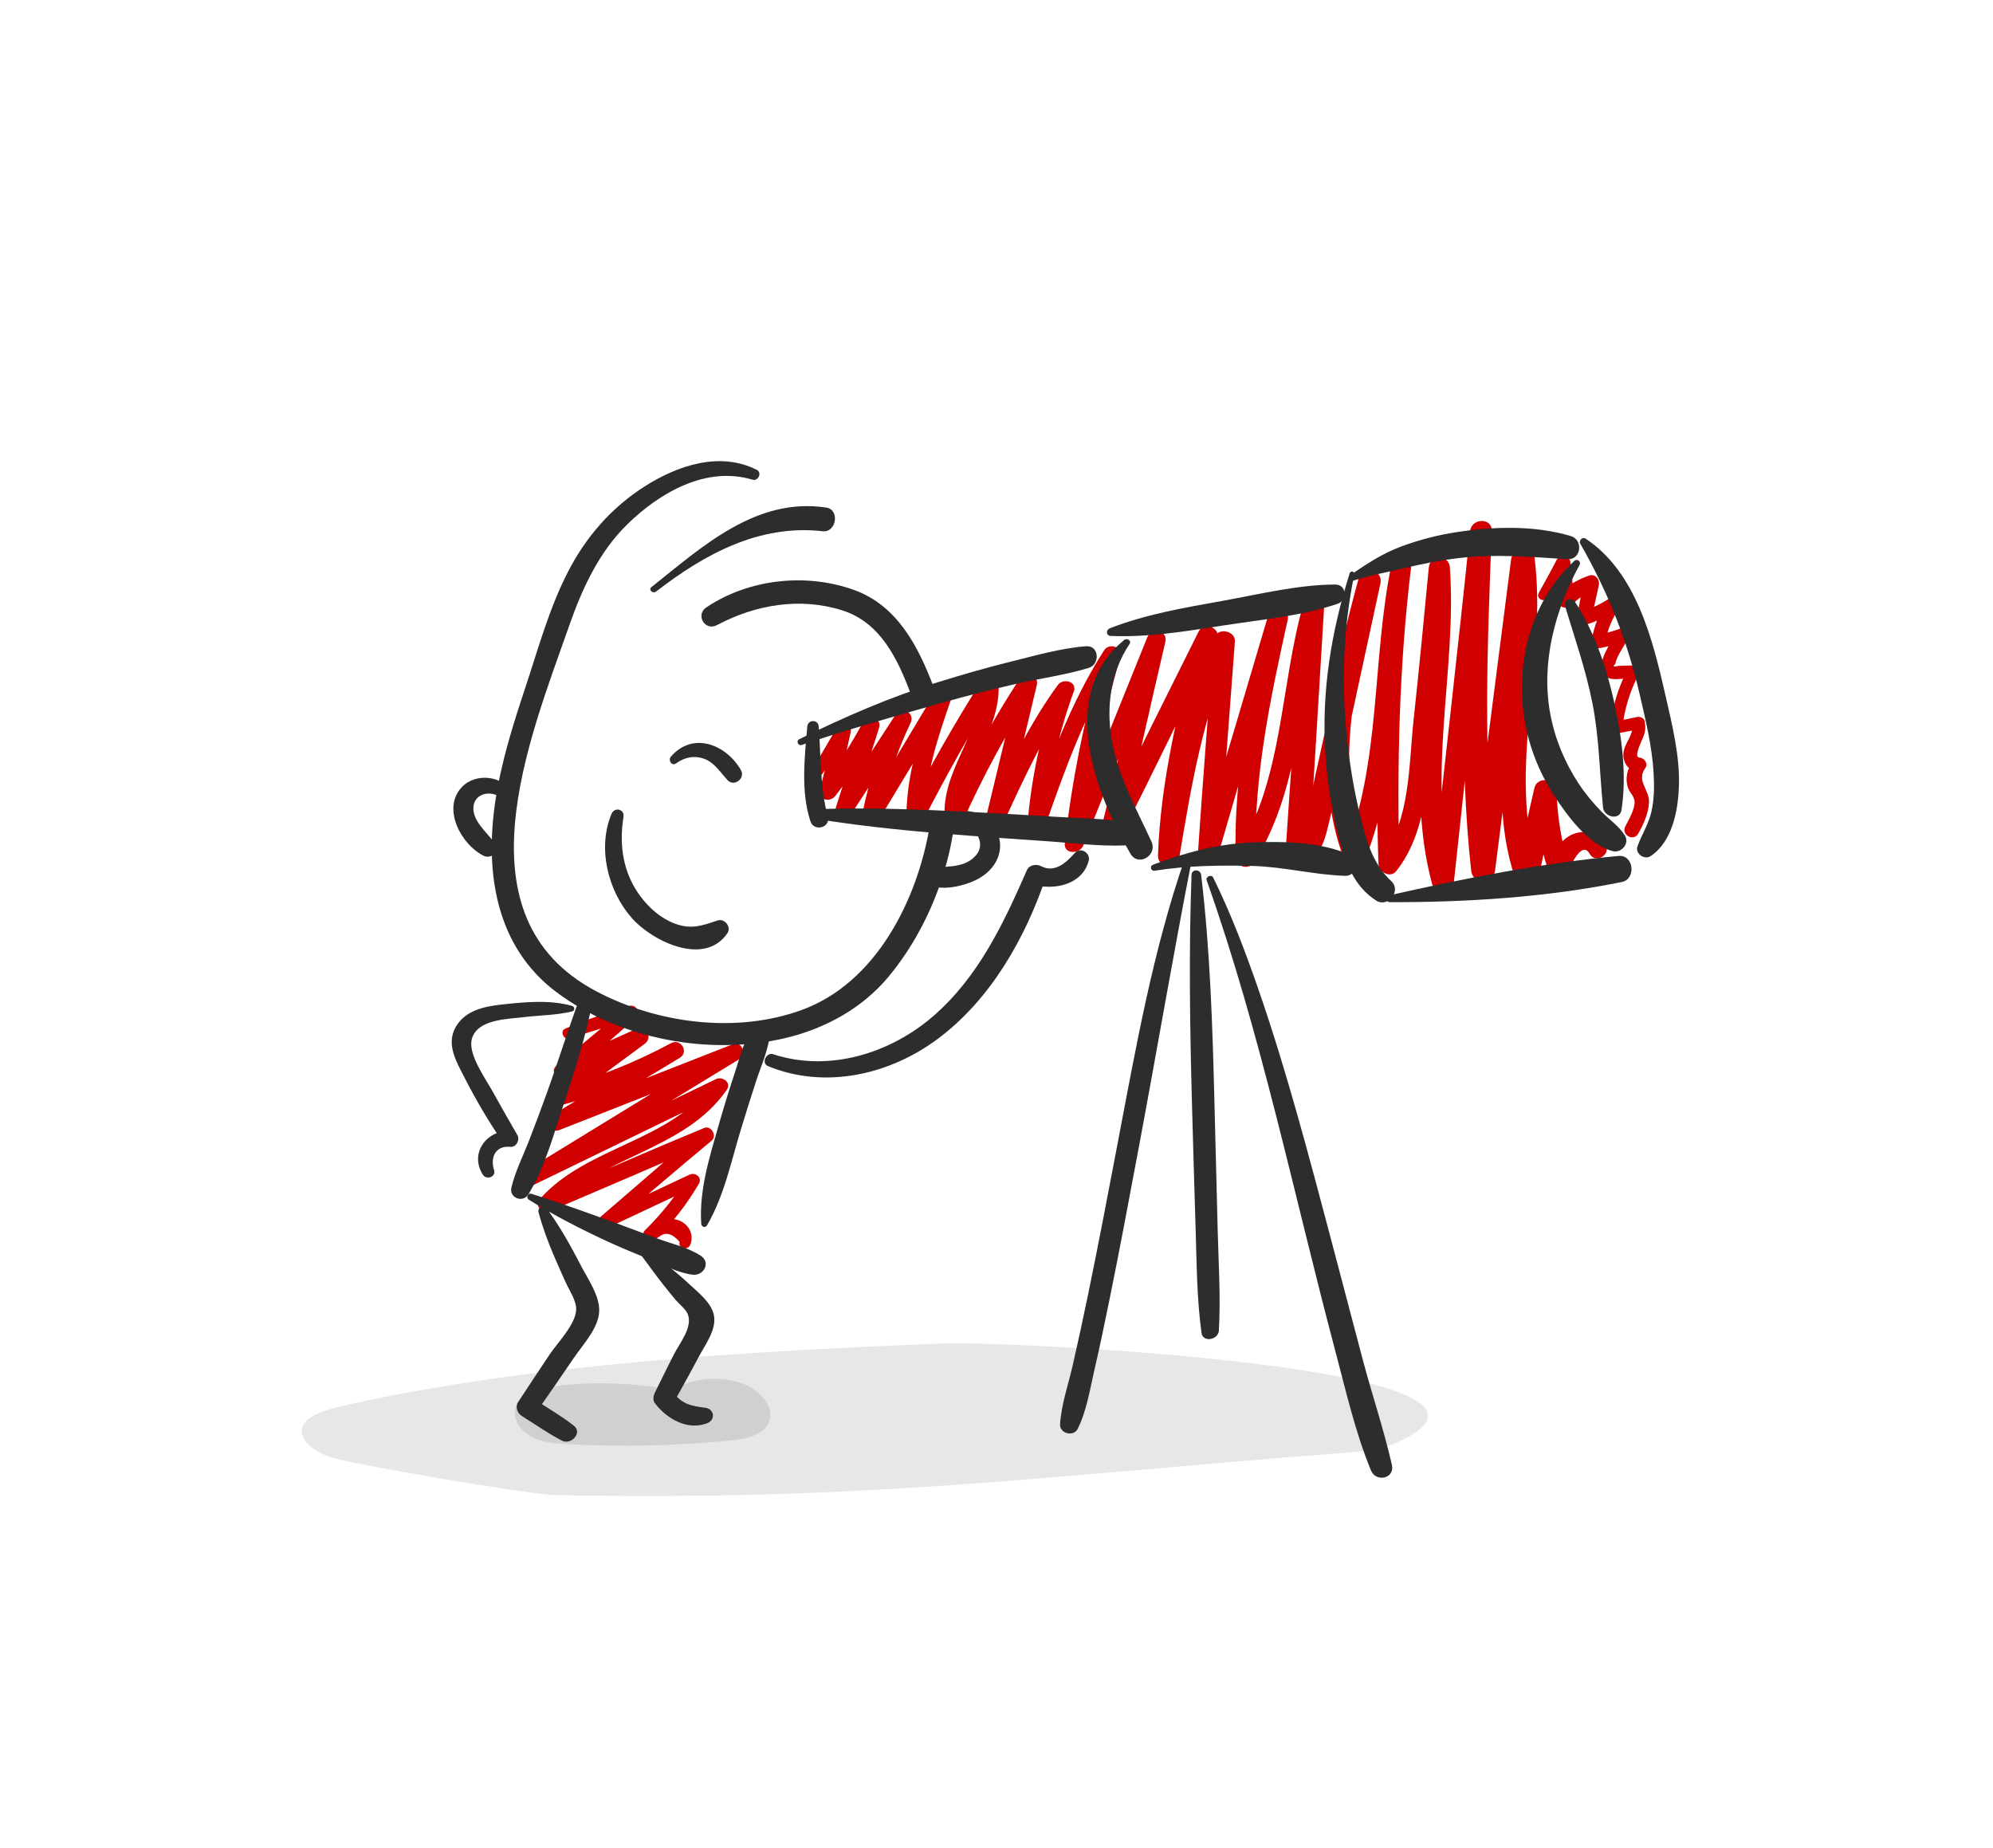<?xml version="1.0" encoding="utf-8"?>
<!-- Generator: Adobe Illustrator 23.0.2, SVG Export Plug-In . SVG Version: 6.00 Build 0)  -->
<svg version="1.1" id="Ebene_2" xmlns="http://www.w3.org/2000/svg" xmlns:xlink="http://www.w3.org/1999/xlink" x="0px" y="0px"
	 viewBox="0 0 5392 5000" enable-background="new 0 0 5392 5000" xml:space="preserve">
<path fill="#E8E7E7" d="M940.029,3800.379c-44.485,9.927-91.97,22.254-113.338,45.979c-30.564,33.934,9.323,76.855,68.42,96.121
	c59.096,19.266,538.885,101.091,607.471,102.361c845.633,15.665,1288.398-48.858,2126.292-113.813
	c51.626-4.002,105.809-8.919,146.579-26.863c462.133-203.394-1040.188-276.38-1220.494-269.608
	C2027.483,3654.367,1429.566,3691.132,940.029,3800.379z"/>
<path fill="#D0D0D0" d="M1831.279,3761.986c-108.846-21.329-221.683-25.343-331.997-11.809
	c-42.629,5.23-92.612,19.176-104.451,57.172c-9.502,30.496,12.567,63.346,42.451,79.223c29.883,15.877,65.656,18.651,100.119,20.45
	c146.084,7.631,292.843,4.312,438.341-9.91c39.145-3.826,84.371-12.241,102.006-44.585c23.29-42.719-21.28-92.401-69.703-109.802
	c-72.315-25.987-159.968-11.326-217.683,36.409"/>
<g>
	<path fill="#D10000" d="M1540.541,2809.403c56.9-18.334,113.997-36.142,171.812-51.402c-6.21-10.537-12.42-21.074-18.63-31.611
		c-62.774,51.808-125.229,104.004-187.798,156.061c-21.411,17.814,6.197,43.425,27.203,34.363
		c70.406-30.37,140.48-61.482,210.609-92.487c-7.966-13.375-15.932-26.75-23.897-40.125
		c-74.147,54.386-147.987,109.191-221.927,163.858c-20.463,15.129-9.7,49.982,17.974,42.558
		c112.564-30.196,220.547-73.266,323.068-128.677c-7.883-13.237-15.766-26.473-23.65-39.71
		c-106.673,64.568-213.327,129.169-319.988,193.758c-21.418,12.969-7.621,51.304,17.491,41.415
		c160.493-63.2,321.013-126.33,481.521-189.493c-5.718-13.539-11.436-27.077-17.154-40.616
		c-187.15,114.62-374.292,229.254-561.427,343.9c-24.607,15.075-3.035,49.501,22.187,37.255
		c173.593-84.283,347.185-168.566,520.777-252.849c-9.804-9.528-19.608-19.056-29.412-28.583
		c-110.608,160.987-339.262,171.967-467.645,315.559c-17.623,19.711,4.481,43.293,26.724,33.757
		c144.34-61.877,289.204-122.91,432.532-187.098c-8.49-10.725-16.981-21.45-25.471-32.175
		c-89.153,78.746-179.46,156.168-269.482,233.918c-17.136,14.8,4.88,37.005,22.641,28.599
		c78.37-37.089,156.894-73.833,235.455-110.516c-8.433-8.195-16.865-16.39-25.298-24.585
		c-31.486,53.429-69.693,100.014-113.63,143.638c-14.558,14.455,5.006,40.647,22.447,28.354c5.611-4.275,11.439-8.222,17.486-11.842
		c16.339-12.432,34.27-7.377,53.791,15.164c-5.574,18.69,21.902,24.454,28.687,7.526c10.057-25.091-1.579-51.649-26.229-63.753
		c-31.589-15.511-66.447,4.694-92.359,21.631c7.482,9.451,14.964,18.903,22.446,28.354c47.508-43.958,86.7-95.349,119.371-151.112
		c9.992-17.054-9.584-31.97-25.298-24.585c-78.48,36.884-156.985,73.702-235.654,110.181c7.547,9.533,15.094,19.066,22.641,28.6
		c90.741-77.131,181.204-154.589,272.795-230.71c15.592-12.958-1.191-42.197-20.238-34.34
		c-147.007,60.642-292.788,124.531-438.805,187.518c8.908,11.252,17.816,22.505,26.724,33.757
		c131.05-147.25,358.456-158.089,473.587-324.958c13.305-19.284-12.107-36.945-29.412-28.584
		c-173.785,83.96-347.57,167.919-521.355,251.879c7.396,12.418,14.792,24.836,22.187,37.255
		c187.354-114.278,374.701-228.568,562.038-342.873c20.933-12.772,7.531-50.283-17.154-40.616
		c-160.582,62.885-321.151,125.802-481.747,188.648c5.83,13.805,11.661,27.61,17.491,41.415
		c106.798-64.359,213.604-128.704,320.391-193.082c26.113-15.742,2.892-54.009-23.65-39.71
		c-98.99,53.329-202.844,94.4-311.477,123.383c5.991,14.186,11.983,28.372,17.974,42.558
		c74.014-54.566,148.129-108.998,221.935-163.845c24.714-18.366,4.102-52.712-23.897-40.125
		c-69.842,31.398-139.729,62.681-209.285,94.71c9.068,11.454,18.135,22.909,27.203,34.363
		c61.165-53.403,122.45-106.671,183.402-160.317c14.623-12.87-0.863-36.907-18.63-31.611
		c-58.963,17.578-116.595,37.428-173.222,61.463C1513.847,2789.373,1524.766,2814.486,1540.541,2809.403L1540.541,2809.403z"/>
</g>
<g>
	<path fill="#2D2D2D" d="M2526.187,1859.037c-41.929-110.151-98.202-220.931-216.096-263.198
		c-129.968-46.596-284.299-29.563-399.037,47.271c-30.461,20.398-3.826,65.292,28.61,48.038
		c104.221-55.441,225.287-76.173,339.523-39.75c102.459,32.667,149.16,130.589,184.293,224.441
		C2477.722,1913.884,2540.702,1897.17,2526.187,1859.037L2526.187,1859.037z"/>
</g>
<g>
	<path fill="#2D2D2D" d="M2047.269,1270.966c-99.879-50.306-213.491-11.895-302.312,44.413
		c-90.045,57.084-159.319,136.453-207.98,230.917c-51.545,100.064-81.084,209.528-116.37,315.876
		c-33.216,100.111-64.665,200.005-80.387,304.642c-28.883,192.229,0.39,393.662,165.018,517.096
		c169.486,127.076,413.532,173.062,618.928,124.552c107.088-25.292,207.972-80.136,279.041-165.254
		c91.56-109.659,154.016-252.904,175.865-393.622c6.393-41.174-56.762-57.587-63.483-16.654
		c-32.993,200.937-145.246,426.472-347.194,499.655c-177.746,64.412-391.059,36.4-556.079-51.286
		c-379.838-201.834-180.134-680.947-72.227-989.085c35.232-100.609,80.57-199.305,158.011-274.684
		c87.747-85.411,212.921-157.446,337.626-119.804C2051.396,1302.458,2062.57,1278.672,2047.269,1270.966L2047.269,1270.966z"/>
</g>
<g>
	<path fill="#2D2D2D" d="M1568.403,2699.862c-31.487,85.365-58.395,172.382-89.271,257.992
		c-15.427,42.775-31.291,85.357-47.756,127.744c-16.175,41.638-37.632,83.808-47.84,127.254
		c-6.485,27.602,30.95,42.531,45.831,18.495c45.906-74.149,70.545-169.668,98.235-252c29.733-88.407,57.738-178.735,75.597-270.356
		C1607.643,2686.192,1576.265,2678.546,1568.403,2699.862L1568.403,2699.862z"/>
</g>
<g>
	<path fill="#2D2D2D" d="M1430.774,3245.669c70.134,43.492,143.905,81.281,218.887,115.695
		c35.099,16.109,71.04,30.579,106.775,45.217c37.279,15.27,76.732,36.549,116.699,41.855c30.536,4.054,51.423-32.703,22.234-51.541
		c-34.132-22.028-77.046-31.724-115.089-45.589c-36.36-13.251-72.381-27.428-108.765-40.604
		c-77.54-28.079-155.136-56.385-233.793-81.141C1427.937,3226.483,1422.305,3240.418,1430.774,3245.669L1430.774,3245.669z"/>
</g>
<g>
	<path fill="#2D2D2D" d="M1912.68,3315.313c46.201-79.019,65.282-172.782,91.764-259.66c13.238-43.429,26.767-86.793,40.834-129.961
		c14.423-44.26,36.06-89.726,38.114-136.667c1.132-25.854-31.767-28.704-44.449-11.576c-26.394,35.644-37.158,82.81-50.891,124.447
		c-15.113,45.823-29.451,91.858-42.672,138.264c-24.779,86.974-54.644,179.765-48.116,271.14
		C1897.827,3319.184,1908.374,3322.678,1912.68,3315.313L1912.68,3315.313z"/>
</g>
<g>
	<path fill="#2D2D2D" d="M1774.97,1600.333c132.157-101.847,279.297-182.367,451.076-163.165
		c36.621,4.094,46.801-58.302,9.41-63.985c-189.968-28.874-335.489,105.793-472.962,215.071
		C1753.536,1595.376,1766.264,1607.043,1774.97,1600.333L1774.97,1600.333z"/>
</g>
<g>
	<path fill="#2D2D2D" d="M2574.239,2235.62c47.025-21.019,102.849,38.316,64.798,79.778
		c-34.545,37.641-85.891,24.687-129.709,35.506c-18.364,4.534-21.268,29.428-5.462,38.861c34.412,20.539,86.339,11.031,121.71-2.564
		c36.407-13.993,68.528-40.036,77.854-79.464c18.782-79.403-78.108-145.271-144.946-98.573
		C2541.674,2220.908,2555.986,2243.779,2574.239,2235.62L2574.239,2235.62z"/>
</g>
<g>
	<path fill="#2D2D2D" d="M1387.391,2148.182c-24.707-51.011-101.076-58.89-138.739-17.91c-53.69,58.42,0.056,155.85,60.389,185.153
		c18.758,9.11,45.521-10.844,31.761-31.318c-20.763-30.893-70.429-67.188-58.207-110.211c9.396-33.075,58.609-35.056,77.578-9.963
		C1371.968,2179.537,1396.243,2166.458,1387.391,2148.182L1387.391,2148.182z"/>
</g>
<g>
	<path fill="#2D2D2D" d="M1654.45,2201.742c-38.758,92.47-9.8,208.578,55.198,282.185c55.129,62.43,196.602,131.867,258.37,40.545
		c11.423-16.889-7.719-40.758-26.777-34.272c-40.667,13.839-71.156,24.795-114.378,8.901
		c-37.454-13.772-68.884-40.922-92.865-72.457c-48.119-63.276-59.694-139.367-47.142-216.401
		C1690.36,2188.735,1662.608,2182.281,1654.45,2201.742L1654.45,2201.742z"/>
</g>
<g>
	<path fill="#D10000" d="M2224.486,2094.219c24.983-36.095,49.967-72.19,74.95-108.284c-12.086-4.877-24.173-9.755-36.259-14.632
		c-16.236,54.821-31.007,109.79-45.225,165.172c-6.927,26.982,27.11,35.977,41.905,16.91
		c43.941-56.631,82.602-116.304,116.32-179.564c-14.123-5.699-28.246-11.399-42.369-17.098
		c-23.976,75.393-47.951,150.786-71.926,226.178c-8.274,26.018,28.874,38.096,42.515,17.156
		c53.074-81.475,106.147-162.951,159.222-244.426c-13.451-7.548-26.902-15.095-40.353-22.643
		c-41.43,86.619-71.995,176.883-90.876,271.058c-5.135,25.615,29.05,40.727,43.144,17.41
		c64.791-107.19,129.58-214.381,194.371-321.571c-14.841-5.989-29.681-11.978-44.522-17.967
		c-36.917,104.827-71.856,210.493-72.979,322.736c-0.241,24.079,35.27,34.308,46.648,12.149
		c61.702-120.165,127.513-237.8,199.264-352.276c-15.198-3.958-30.396-7.916-45.594-11.874
		c5.925,129.656-107.287,230.178-96.595,361.747c1.782,21.926,35.577,36.679,46.543,12.122
		c56.967-127.571,123.489-250.161,199.865-367.159c-15.206-6.136-30.412-12.272-45.618-18.409
		c-29.344,122.429-58.931,244.799-88.438,367.188c-6.407,26.573,33.996,45.164,46.155,18.626
		c55.383-120.874,110.75-241.993,188.188-350.692c-14.401-5.811-28.802-11.623-43.204-17.434
		c-43.129,122.015-70.114,248.293-80.286,377.298c-2.161,27.411,37.802,29.078,45.853,5.924
		c55.139-158.582,111.583-317.185,203.142-459.07c-14.59-5.888-29.18-11.776-43.77-17.663
		c-48.603,168.831-83.846,341.447-103.75,516.029c-3.489,30.605,40.257,30.082,49.794,6.433
		c74.039-183.587,148.078-367.175,222.117-550.762c-16.22-4.255-32.441-8.51-48.661-12.766
		c-40.433,173.013-82.682,345.562-124.814,518.168c-7.469,30.599,37.669,50.775,52.613,21.232
		c88.502-174.955,173.564-351.72,260.112-527.652c-17.277-6.972-34.554-13.944-51.831-20.916
		c-50.302,197.416-100.436,395.748-107.249,600.368c-1.063,31.92,51.748,39.588,57.13,7.381
		c32.511-194.564,65.047-391.767,146.945-572.812c-17.9-4.662-35.801-9.324-53.701-13.986
		c-14.111,189.095-29.207,378.148-41.952,567.34c-2.152,31.941,46.53,36.189,54.933,7.097
		c61.151-211.704,124.695-422.702,187.678-633.868c-17.395-4.563-34.791-9.127-52.186-13.69
		c-47.974,215.961-94.889,433.887-88.66,656.39c0.756,27.012,36.298,35.765,50.446,13.138
		c129.206-206.638,120.005-457.287,187.84-684.539c-18.66-2.411-37.32-4.821-55.979-7.232
		c-15.936,221.439-32.936,442.834-47.342,664.377c-1.02,15.685,15.084,32.698,31.197,30.987
		c47.851-5.081,68.474-40.45,79.758-84.132c19.091-73.903,32.413-149.81,48.556-224.421
		c32.371-149.614,64.741-299.228,97.112-448.842c8.181-37.813-48.569-52.502-58.559-15.362
		c-66.303,246.488-132.607,514.061-39.478,762.709c10.379,27.712,45.754,26.692,56.458-0.193
		c99.421-249.721,74.711-523.531,123.54-783.642c-17.794-2.299-35.588-4.598-53.382-6.897
		c-28.074,266.675-43.981,534.061-33.869,802.245c0.828,21.963,32.112,39.619,48.124,19.322
		c78.71-99.774,82.729-233.034,96.659-354.323c17.865-155.547,33.107-311.378,48.345-467.2c-18.96-0.019-37.921-0.038-56.881-0.057
		c19.88,286.221-68.327,575.846,9.445,858.085c9.219,33.455,54.978,23.662,58.423-7.668
		c34.752-316.039,66.397-632.441,102.498-948.328c-19.569-0.019-39.139-0.039-58.708-0.058
		c-15.836,305.851-30.462,612.053,2.843,917.315c4.485,41.113,59.625,40.666,64.805,0.064
		c35.799-280.6,71.687-561.189,107.225-841.822c-20.91,2.744-41.82,5.489-62.731,8.233c38.296,284.431-84.449,576.052,9.842,855.324
		c9.492,28.114,56.106,32.936,63.058-0.215c15.949-76.05,31.897-152.1,47.846-228.149c-20.048-2.59-40.096-5.18-60.143-7.77
		c3.13,74.177,15.488,146.359,39.507,216.697c9.049,26.5,45.048,25.937,54.267-0.185c3.548-10.054,35.229-85.749,57.192-46.278
		c15.152,27.232,58.335,2.733,42.976-24.869c-16.193-29.102-48.708-40.516-80.557-31.444
		c-40.902,11.652-59.196,52.116-73.754,88.387c18.089-0.062,36.178-0.124,54.267-0.185
		c-19.492-66.239-30.906-132.966-32.618-202.062c-0.825-33.288-52.361-41.924-60.143-7.77
		c-17.251,75.708-34.502,151.416-51.753,227.124c21.02-0.072,42.039-0.144,63.059-0.215
		c-88.874-279.177,26.193-570.308-11.356-854.918c-5.024-38.08-58.669-23.17-62.73,8.233
		c-36.289,280.581-72.229,561.207-108.257,841.821c21.602,0.021,43.203,0.043,64.805,0.064
		c-32.993-304.663-21.207-611.811-8.94-917.321c1.518-37.814-55.01-36.105-58.708-0.058
		c-32.455,316.307-69.376,632.162-103.184,948.328c19.474-2.556,38.949-5.112,58.423-7.668
		c-76.969-276.07,10.124-562.176-10.016-842.634c-2.599-36.194-53.483-35.665-56.881-0.057
		c-13.219,138.508-26.439,277.022-41.504,415.344c-12.762,117.171-8.323,271.216-86.47,367.648
		c16.041,6.441,32.083,12.881,48.124,19.322c-6.505-267.671-0.446-536.239,31.863-802.248c3.668-30.199-47.401-36.168-53.382-6.897
		c-52.985,259.336-27.439,533.4-127.496,782.604c18.819-0.064,37.639-0.129,56.458-0.193
		c-88.976-239.703-23.113-495.11,41.45-732.184c-19.52-5.121-39.039-10.241-58.559-15.362
		c-27.149,123.619-54.298,247.238-81.447,370.858c-13.259,60.372-26.518,120.745-39.777,181.117
		c-4.508,20.524-19.927,156.306-44.804,158.871c10.399,10.329,20.798,20.658,31.197,30.987
		c15.088-221.362,27.588-442.921,41.146-664.383c1.99-32.503-47.447-36.971-55.979-7.232
		c-63.759,222.213-53.556,471.655-179.65,672.724c16.815,4.379,33.631,8.759,50.446,13.138
		c-5.81-217.95,39.97-431.13,86.685-642.754c7.449-33.748-42.446-46.504-52.186-13.69
		c-62.707,211.269-124.853,422.703-189.388,633.42c18.311,2.366,36.622,4.731,54.934,7.097
		c15.78-189.005,29.218-378.225,43.635-567.339c2.115-27.749-42.122-39.475-53.701-13.986
		c-84.427,185.85-120.443,385.888-153.249,586.022c19.043,2.46,38.086,4.921,57.13,7.381
		c6.023-199.631,54.031-393.616,103.711-586.084c7.784-30.157-37.42-49.983-51.831-20.916
		c-87.084,175.65-175.73,350.629-260.852,527.236c17.538,7.077,35.075,14.155,52.613,21.232
		c38.802-173.449,77.473-346.901,117.978-519.961c7.537-32.201-37.012-41.625-48.661-12.766
		c-74.103,183.57-148.206,367.141-222.308,550.711c16.598,2.145,33.196,4.289,49.794,6.433
		c19.523-170.745,52.03-338.68,99.183-503.968c7.625-26.727-29.641-39.673-43.77-17.663
		c-93.257,145.275-150.771,308.213-206.758,470.483c15.284,1.975,30.569,3.949,45.853,5.924
		c9.583-125.382,35.901-247.328,79.138-365.39c9.9-27.034-28.948-36.978-43.204-17.434
		c-78.674,107.858-135.815,228.099-190.978,349.126c15.385,6.208,30.771,12.417,46.156,18.625
		c29.263-122.452,58.445-244.924,87.871-367.337c6.701-27.877-30.43-41.641-45.618-18.409
		c-76.438,116.924-143.323,239.412-199.864,367.159c15.514,4.041,31.029,8.081,46.543,12.122
		c-10.971-129.652,101.099-231.309,95.576-361.748c-1.029-24.307-32.604-32.447-45.594-11.874
		c-72.047,114.107-139.449,231.222-200.24,351.728c15.55,4.05,31.099,8.099,46.648,12.149
		c0.646-108.002,34.765-209.534,69.858-310.465c9.257-26.623-30.947-40.628-44.522-17.967
		c-64.356,107.434-128.712,214.868-193.068,322.302c14.381,5.803,28.762,11.607,43.144,17.41
		c17.732-90.315,46.049-177.27,85.72-260.353c12.888-26.992-24.11-47.615-40.353-22.643
		c-53.018,81.507-106.035,163.014-159.053,244.521c14.171,5.719,28.343,11.438,42.514,17.156
		c23.925-75.406,47.849-150.813,71.773-226.219c7.912-24.938-30.25-39.873-42.369-17.098
		c-33.642,63.218-72.201,123.057-115.88,179.81c13.968,5.637,27.936,11.273,41.905,16.91c14-55.455,27.312-110.805,39.27-166.734
		c4.585-21.446-24.739-34.352-36.259-14.632c-22.049,37.742-44.098,75.483-66.146,113.224
		C2189.312,2096.544,2214.03,2109.325,2224.486,2094.219L2224.486,2094.219z"/>
</g>
<g>
	<path fill="#D10000" d="M4187.385,1617.163c19.519-27.263,38.641-54.866,59.089-81.44c-12.82-3.339-25.64-6.677-38.459-10.016
		c0.138,32.099,2.543,64.141,4.511,96.171c1.181,19.221,24.206,29.695,38.613,15.503c17.812-17.546,35.88-30.631,59.274-39.77
		c-8.715-8.577-17.431-17.154-26.146-25.731c-5.219,31.796-11.16,63.402-18.067,94.877c-3.033,13.82,9.126,28.087,23.843,23.464
		c30.945-9.72,58.636-22.681,85.477-41.068c-8.621-8.378-17.241-16.755-25.862-25.133c-22.284,32.903-36.501,67.803-43.326,106.932
		c-2.5,14.33,8.195,24.887,22.56,22.202c22.449-4.197,43.663-10.194,64.968-18.357c-6.81-8.716-13.619-17.431-20.429-26.147
		c-11.355,24.614-55.61,85.138-37.464,113.993c15.165,24.114,59.905,11.612,82.655,10.296c-4.727-8.14-9.453-16.28-14.179-24.42
		c-26.173,50.588-42.016,102.974-48.604,159.577c-1.348,11.583,11.565,17.54,20.91,15.769c20.205-3.829,40.415-7.624,60.625-11.426
		c-7.034-3.947-14.067-7.893-21.1-11.84c4.287,33.022-31.168,56.481-23.28,92.061c4.878,22.002,19.218,33.667,41.23,34.825
		c-5.507-9.486-11.015-18.971-16.522-28.457c-15.321,21.179-21.745,47.028-13.118,72.513c4.029,11.903,15.641,21.583,17.392,33.961
		c3.025,21.38-15.597,52.398-24.764,70.122c-11.931,23.067,22.352,42.027,34.988,19.633c14.239-25.233,27.899-55.239,29.141-84.698
		c1.469-34.834-35.329-57.794-10.079-92.7c9.125-12.615-3.385-27.766-16.522-28.457c-16.173-0.85,8.458-48.485,11.745-57.459
		c5.619-15.345,5.621-24.482,3.242-40.309c-1.438-9.561-12.965-13.537-21.1-11.84c-20.105,4.194-40.209,8.396-60.32,12.564
		c6.97,5.256,13.94,10.513,20.91,15.769c5.927-50.927,20.456-97.895,44.025-143.45c5.536-10.699-1.155-24.784-14.178-24.42
		c-8.863,0.247-17.726,0.477-26.588,0.704c-4.431,0.111-8.863,0.222-13.294,0.333c-14.255,3.816-17.046,1.773-8.372-6.13
		c0.299-15.883,27.071-53.586,34.216-68.786c6.006-12.777-4.33-32.185-20.429-26.147c-21.382,8.019-42.638,13.859-65.093,17.892
		c7.52,7.401,15.041,14.801,22.561,22.202c6.602-36.298,19.405-67.545,40.314-97.945c10.676-15.522-10.701-35.361-25.862-25.133
		c-24.14,16.285-48.324,27.941-76.396,35.953c7.948,7.821,15.896,15.643,23.843,23.464c7.935-31.167,15.237-62.416,21.716-93.92
		c3.036-14.764-9.888-31.356-26.146-25.731c-31.171,10.784-57.091,25.92-80.371,49.406c12.871,5.168,25.742,10.335,38.613,15.503
		c-2.496-33.919-4.736-67.815-9.146-101.547c-2.308-17.654-30.425-19.254-37.784-4.645c-14.985,29.75-31.486,58.738-47.501,87.943
		C4154.577,1619.662,4177.314,1631.229,4187.385,1617.163L4187.385,1617.163z"/>
</g>
<g>
	<path fill="#2D2D2D" d="M2184.16,1965.421c-7.286,82.502-18.045,176.454,8.504,256.648c9.552,28.854,55.044,17.209,46.963-12.584
		c-21.296-78.516-18.437-163.406-24.572-244.033C2213.565,1945.866,2185.875,1946.003,2184.16,1965.421L2184.16,1965.421z"/>
</g>
<g>
	<path fill="#2D2D2D" d="M2208.774,2215.507c136.533,22.13,273.356,34.617,411.217,45.122
		c69.411,5.289,138.823,10.272,208.284,14.858c71.608,4.729,145.283,14.717,217.015,11.594c33.94-1.478,46.923-55.331,9.098-61.861
		c-65.305-11.275-133.088-11.489-199.16-15.556c-72.324-4.452-144.638-8.711-217.004-12.43
		c-142.037-7.3-283.33-13.028-425.545-8.277C2198.053,2189.445,2192.592,2212.884,2208.774,2215.507L2208.774,2215.507z"/>
</g>
<g>
	<path fill="#2D2D2D" d="M2168.576,2015.459c126.768-42.553,256.258-79.097,384.912-115.51
		c63.354-17.931,127.177-33.943,191.285-48.929c66.207-15.476,135.938-24.236,200.815-44.115
		c31.169-9.55,28.513-61.331-7.305-58.616c-67.509,5.118-135.919,24.891-201.505,41.117
		c-66.543,16.463-132.516,35.419-197.966,55.776c-130.772,40.674-254.205,94.317-376.789,154.763
		C2153.29,2004.254,2159.319,2018.567,2168.576,2015.459L2168.576,2015.459z"/>
</g>
<g>
	<path fill="#2D2D2D" d="M3041.418,1731.393c-180.751,147.725-79.155,413.618,17.003,578.279
		c21.178,36.265,73.885,4.328,56.824-32.883c-41.446-90.397-90.437-175.65-107.506-275.094
		c-15.446-89.989-2.845-183.089,48.182-259.505C3062.176,1732.823,3048.827,1725.337,3041.418,1731.393L3041.418,1731.393z"/>
</g>
<g>
	<path fill="#2D2D2D" d="M3124.371,2355.523c86.283-13.8,177.075-15.104,264.219-12.84c84.726,2.201,167.498,24.338,251.451,26.741
		c28.357,0.812,43.722-42.334,15.659-55.271c-78.7-36.279-180.912-38.473-266.248-35.129
		c-94.734,3.712-181.365,27.066-269.477,60.096C3109.468,2343.058,3113.318,2357.291,3124.371,2355.523L3124.371,2355.523z"/>
</g>
<g>
	<path fill="#2D2D2D" d="M3005.104,1720.456c102.63,4.051,201.707-12.282,302.901-28.078
		c103.011-16.079,211.547-25.325,310.532-58.77c27.85-9.41,25.555-52.465-6.511-52.25c-101.715,0.682-203.988,26.06-303.836,44.059
		c-104.179,18.779-206.701,35.849-305.663,74.351C2991.67,1703.991,2992.265,1719.949,3005.104,1720.456L3005.104,1720.456z"/>
</g>
<g>
	<path fill="#2D2D2D" d="M3651.602,1550.722c-49.958,157.681-76.425,319.852-65.996,485.915
		c4.936,78.586,17.675,157.177,37.549,233.357c16.899,64.778,41.407,129.081,100.098,166.394
		c31.578,20.076,68.939-26.296,40.981-52.409c-47.655-44.509-65.457-102.163-81.058-163.787
		c-18.617-73.532-31.345-148.66-39.175-224.083c-15.141-145.853-10.124-298.271,20.085-442.112
		C3665.786,1545.905,3654.077,1542.911,3651.602,1550.722L3651.602,1550.722z"/>
</g>
<g>
	<path fill="#2D2D2D" d="M3759.859,2440.7c208.523,0.384,422.974-13.048,627.842-54.534c39.749-8.049,32.74-74.439-8.792-70.551
		c-208.359,19.504-417.462,60.748-621.331,106.784C3747.076,2424.771,3749.197,2440.68,3759.859,2440.7L3759.859,2440.7z"/>
</g>
<g>
	<path fill="#2D2D2D" d="M3659.638,1571.341c45.225-14.712,94.23-23.457,140.667-34.581c49.306-11.811,99.018-21.557,149.425-27.357
		c97.717-11.245,193.267-2.62,290.867,3.455c37.272,2.32,43.845-52.389,9.215-62.658c-99.11-29.388-207.513-25.973-308.783-10.615
		c-50.676,7.685-100.456,20.568-148.554,38.282c-52.839,19.461-93.386,46.831-139.389,77.962
		C3645.405,1561.027,3649.826,1574.533,3659.638,1571.341L3659.638,1571.341z"/>
</g>
<g>
	<path fill="#2D2D2D" d="M4259.187,1517.465c-114.613,106.986-158.545,267.475-136.087,420.452
		c10.989,74.856,39.083,148.706,80.208,212.209c35.554,54.902,93.198,134.832,159.534,152.422
		c23.556,6.246,46.854-20.416,33.198-42.302c-15.788-25.303-41.564-42.352-62.383-63.568c-23.479-23.928-44.75-49.488-63.128-77.551
		c-37.264-56.901-63.327-119.354-76.025-186.238c-26.408-139.091,12.62-282.717,78.971-404.787
		C4278.447,1518.951,4266.654,1510.495,4259.187,1517.465L4259.187,1517.465z"/>
</g>
<g>
	<path fill="#2D2D2D" d="M4275.521,1471.085c75.125,131.266,127.279,262.182,161.154,409.608
		c15.675,68.218,32.483,137.396,36.89,207.461c2.286,36.356,2.356,73.205-5.977,108.859c-7.767,33.234-25.95,60.832-37.399,92.506
		c-7.113,19.679,18.742,37.767,35.537,26.554c58.349-38.957,74.179-122.2,76.497-187.791
		c2.902-82.138-17.633-164.644-35.721-244.147c-34.547-151.844-78.883-335.609-216.803-427.032
		C4281.017,1451.347,4270.65,1462.573,4275.521,1471.085L4275.521,1471.085z"/>
</g>
<g>
	<path fill="#2D2D2D" d="M4233.729,1638.509c26.801,87.715,56.727,173.846,74.56,264.078
		c18.547,93.841,19.202,187.314,28.646,281.895c2.581,25.849,45.45,36.75,50.086,6.471c14.421-94.182,1.07-195.564-19.205-288.038
		c-21.024-95.898-53.384-192.887-107.291-275.518C4252.035,1614.382,4228.802,1622.381,4233.729,1638.509L4233.729,1638.509z"/>
</g>
<g>
	<path fill="#2D2D2D" d="M3205.339,2323.235c-85.83,247.709-131.843,508.546-180.772,765.548
		c-26.466,139.015-52.843,278.061-81.496,416.646c-12.935,62.561-26.49,124.983-40.66,187.277
		c-11.92,52.403-31.215,106.824-34.397,160.598c-1.475,24.922,36.453,34.435,47.533,12.379
		c24.149-48.073,32.873-105.643,44.954-157.739c14.432-62.231,27.493-124.791,40.248-187.385
		c28.262-138.692,54.246-277.838,80.32-416.954c48.414-258.313,92.438-517.596,142.862-775.493
		C3226.301,2315.999,3209.333,2311.71,3205.339,2323.235L3205.339,2323.235z"/>
</g>
<g>
	<path fill="#2D2D2D" d="M3223.713,2366.94c-7.697,207.753-4.497,415.011,1.235,622.774c3.099,112.33,6.235,224.658,9.82,336.974
		c2.969,93.041,3.1,186.826,15.898,279.143c3.78,27.264,45.554,18.771,46.943-6.161c5.056-90.761-0.856-182.119-3.247-272.923
		c-3.013-114.469-5.824-228.945-8.707-343.417c-5.187-205.929-11.518-411.654-36.011-616.364
		C3247.739,2351.052,3224.334,2350.175,3223.713,2366.94L3223.713,2366.94z"/>
</g>
<g>
	<path fill="#2D2D2D" d="M3264.587,2381.479c147.114,414.547,235.389,849.482,348.223,1274.036
		c28.506,107.257,53.947,219.779,96.365,322.565c13.691,33.175,65.064,21.888,56.569-15.157
		c-21.762-94.906-53.092-188.155-78.209-282.269c-29.147-109.21-57.451-218.637-86.461-327.882
		c-60.14-226.476-119.583-453.884-196.193-675.48c-35.614-103.015-74.451-205.3-122.598-303.151
		C3277.632,2364.688,3260.998,2371.365,3264.587,2381.479L3264.587,2381.479z"/>
</g>
<g>
	<path fill="#2D2D2D" d="M1732.22,3392.791c20.703,26.96,40.315,54.797,61.279,81.557c11.094,14.161,22.61,28.097,34.114,41.927
		c9.547,11.478,27.674,25.404,33.018,38.648c14.229,35.262-21.814,78.688-36.852,108.104
		c-17.699,34.623-34.704,69.617-51.954,104.465c-4.194,8.473-6.419,20.337-0.078,28.651c32.038,42.007,87.682,74.745,141.466,54.189
		c23.343-8.922,19.586-38.944-5.223-41.906c-35.719-4.266-64.05-9.632-85.893-41.42c-0.026,9.551-0.052,19.101-0.078,28.651
		c22.864-41.257,45.945-82.399,67.938-124.128c16.887-32.04,48.758-73.536,41.684-112.296
		c-6.243-34.212-40.163-60.284-63.958-82.611c-37.351-35.048-77.869-65.747-118.541-96.753
		C1740.747,3373.469,1724.136,3382.264,1732.22,3392.791L1732.22,3392.791z"/>
</g>
<g>
	<path fill="#2D2D2D" d="M1457.014,3279.738c11.312,41.946,26.079,81.831,43.335,121.671c9.893,22.84,19.928,45.651,30.281,68.288
		c9.817,21.464,28.277,48.126,28.199,71.842c-0.132,40.244-50.652,91.075-72.417,123.622
		c-28.397,42.465-56.47,85.149-84.553,127.822c-8.618,13.094-2.254,30.339,10.195,38.048
		c35.956,22.266,70.976,47.286,108.628,66.547c24.323,12.442,56.36-21.485,31.781-40.644
		c-35.212-27.446-74.295-49.924-111.613-74.399c3.398,12.683,6.797,25.365,10.195,38.048c34.1-48.999,68.266-97.964,101.778-147.368
		c24.319-35.852,66.622-80.066,68.28-126.048c1.497-41.504-29.979-86.012-48.198-121.003
		c-28.171-54.106-56.818-106.756-93.141-155.86C1472.046,3259.866,1453.191,3265.562,1457.014,3279.738L1457.014,3279.738z"/>
</g>
<g>
	<path fill="#2D2D2D" d="M1829.011,2065.237c23.004-16.684,49.744-22.358,76.977-12.08c27.429,10.352,43.478,37.425,62.849,57.765
		c17.568,18.446,48.318-5.356,35.801-27.334c-39.622-69.567-130.371-105.818-189.785-36.236
		C1806.828,2056.75,1817.645,2073.48,1829.011,2065.237L1829.011,2065.237z"/>
</g>
<g>
	<path fill="#2D2D2D" d="M2077.792,2884.267c155.199,63.571,330.38,23.345,461.714-75.601
		c141.022-106.245,233.926-269.821,289.832-434.785c-11.427,6.426-22.853,12.852-34.28,19.278
		c56.848,16.081,133.446,0.597,150.496-64.722c5.431-20.808-22.443-38.138-37.534-21.062
		c-22.702,25.689-54.364,55.582-91.412,35.825c-11.943-6.369-31.961-3.691-38.041,10.193
		c-63.268,144.481-131.002,288.601-252.267,394.333c-117.374,102.338-283.439,153.767-434.614,104.328
		C2073.049,2845.959,2058.752,2876.469,2077.792,2884.267L2077.792,2884.267z"/>
</g>
<g>
	<path fill="#2D2D2D" d="M1548.118,2721.449c-59.813-17.382-129.456-10.585-190.596-3.871
		c-47.617,5.229-99.173,15.878-124.74,61.097c-26.371,46.641,1.877,93.458,23.592,135.947
		c31.408,61.456,66.238,120.723,105.438,177.527c6.387-10.756,12.773-21.511,19.16-32.267
		c-65.206-3.448-111.471,60.997-74.32,118.515c9.435,14.607,35.87,5.562,30.083-12.475c-11.191-34.878,4.082-67.242,43.658-63.346
		c16.74,1.648,26.906-18.944,19.16-32.267c-22.138-38.078-44.008-76.344-65.269-114.92c-20.702-37.561-69.13-103.627-57.63-144.917
		c14.749-52.955,94.359-53.236,140.172-58.74c43.444-5.219,88.59-5.148,131.157-15.427
		C1555.674,2734.449,1555.437,2723.576,1548.118,2721.449L1548.118,2721.449z"/>
</g>
</svg>
